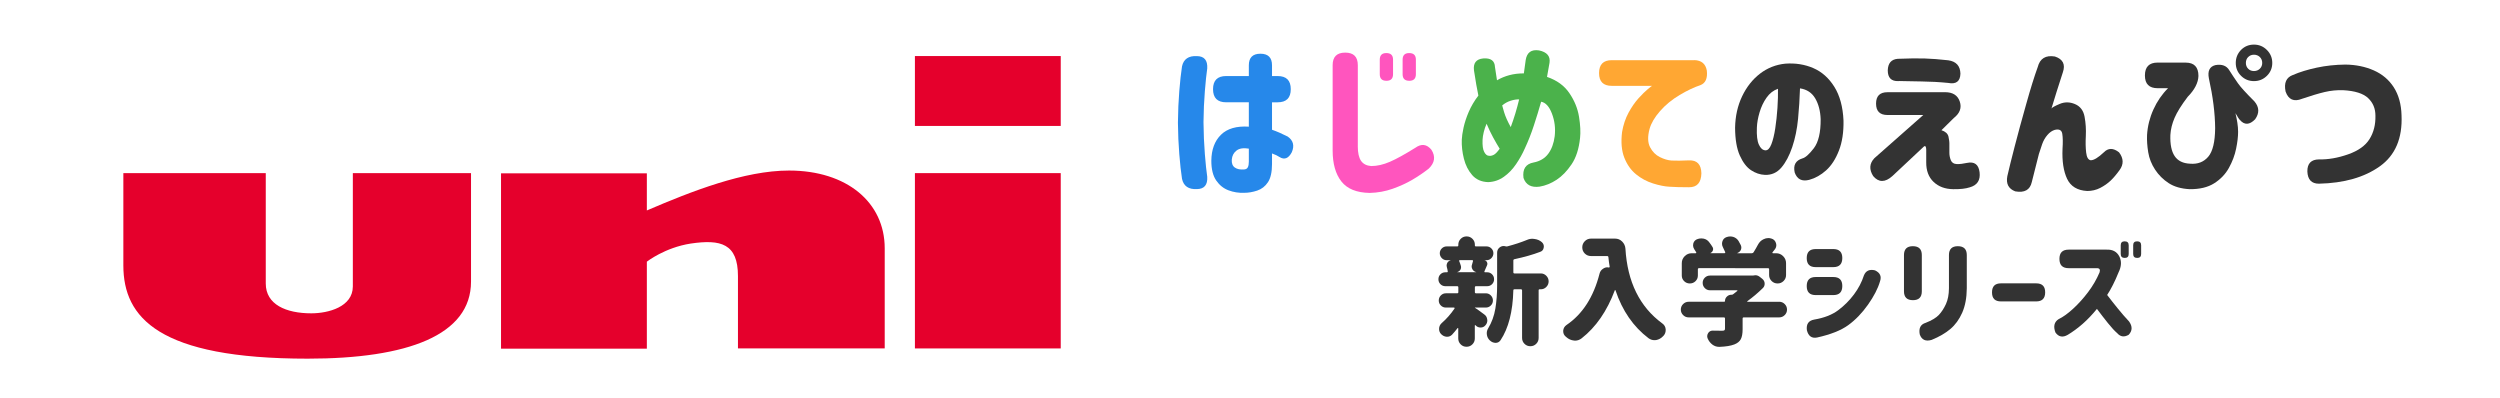 <?xml version="1.0" encoding="utf-8"?>
<!-- Generator: Adobe Illustrator 23.1.1, SVG Export Plug-In . SVG Version: 6.00 Build 0)  -->
<svg version="1.1" id="レイヤー_1" xmlns="http://www.w3.org/2000/svg" xmlns:xlink="http://www.w3.org/1999/xlink" x="0px"
	 y="0px" viewBox="0 0 880 140" style="enable-background:new 0 0 880 140;" xml:space="preserve">
<style type="text/css">
	.st0{fill:#FFFFFF;}
	.st1{fill:#2688EA;}
	.st2{fill:#FF55BE;}
	.st3{fill:#4BB24B;}
	.st4{fill:#FFA733;}
	.st5{fill:#333333;}
	.st6{fill:#E5002C;}
</style>
<g>
	<rect y="-0.01" class="st0" width="880" height="140.02"/>
	<g>
		<g>
			<path class="st1" d="M416.07,23.35c0.56-2.56,2.32-3.76,5.28-3.6c2.56,0.04,3.76,1.48,3.6,4.32c-0.28,1.88-0.56,4.55-0.84,8.02
				c-0.28,3.46-0.44,7.09-0.48,10.89c0.04,4.04,0.2,7.79,0.48,11.25c0.27,3.46,0.56,6.13,0.84,8.01c0.16,2.84-1.04,4.28-3.6,4.32
				c-2.96,0.16-4.72-1.04-5.28-3.6c-0.36-2.32-0.68-5.22-0.96-8.7c-0.28-3.44-0.44-7.12-0.48-11.04v-0.06
				c0.04-3.96,0.2-7.66,0.48-11.1C415.39,28.56,415.71,25.66,416.07,23.35z M439.59,26.77v-3.78c0-2.72,1.36-4.08,4.08-4.08
				s4.08,1.36,4.08,4.08v3.78h1.98c3.08,0,4.62,1.54,4.62,4.62s-1.54,4.62-4.62,4.62h-1.98v9.66c1.72,0.6,3.56,1.4,5.52,2.4
				c1.96,1.36,2.44,3.2,1.44,5.52c-1.16,2.2-2.6,2.76-4.32,1.68c-0.64-0.43-1.52-0.86-2.64-1.26v3.72c0,2.84-0.48,4.98-1.44,6.42
				c-0.95,1.44-2.22,2.42-3.78,2.94s-3.08,0.78-4.56,0.78c-1.92,0.08-3.76-0.21-5.52-0.87c-1.76-0.66-3.21-1.82-4.35-3.48
				c-1.14-1.66-1.71-3.97-1.71-6.93c0.04-3.92,1.17-6.97,3.39-9.15c2.22-2.18,5.49-3.13,9.81-2.85v-8.58h-7.98
				c-3.08,0-4.62-1.54-4.62-4.62s1.54-4.62,4.62-4.62L439.59,26.77L439.59,26.77z M437.97,59.64c0.6-0.04,1.02-0.29,1.26-0.75
				c0.24-0.46,0.36-1.11,0.36-1.95v-4.62c-1.88-0.32-3.32-0.1-4.32,0.66c-1,0.76-1.56,1.82-1.68,3.18
				c-0.09,1.32,0.27,2.26,1.08,2.82C435.47,59.55,436.57,59.76,437.97,59.64z"/>
			<path class="st2" d="M477.94,51.48c0,2.33,0.39,4.04,1.15,5.14c0.77,1.11,1.96,1.71,3.57,1.83c2.09,0,4.28-0.5,6.59-1.5
				s5.28-2.65,8.95-4.93c2.13-1.53,4.02-1.3,5.67,0.71c1.49,2.36,1.18,4.57-0.95,6.62c-1.81,1.42-3.74,2.73-5.78,3.93
				c-2.05,1.2-4.35,2.25-6.91,3.16c-2.56,0.91-5.26,1.4-8.09,1.47c-4.61-0.08-7.94-1.43-9.98-4.05c-2.05-2.62-3.07-6.25-3.07-10.9
				V22.95c0-2.95,1.47-4.43,4.43-4.43s4.43,1.47,4.43,4.43v28.53H477.94z M485.68,20.99c0-1.53,0.77-2.31,2.31-2.31
				c1.58,0,2.36,0.77,2.36,2.31v5.14c0,1.53-0.77,2.31-2.31,2.31c-1.58,0-2.36-0.77-2.36-2.31V20.99z M493.72,20.99
				c0-1.53,0.77-2.31,2.31-2.31c1.58,0,2.36,0.77,2.36,2.31v5.14c0,1.53-0.77,2.31-2.31,2.31c-1.58,0-2.36-0.77-2.36-2.31V20.99z"/>
			<path class="st3" d="M518.84,24.77c-0.31-2.56,0.77-3.96,3.25-4.2c2.67-0.2,4.05,0.8,4.14,3.02c0.2,1.26,0.43,2.82,0.71,4.67
				c1.34-0.78,2.8-1.39,4.37-1.81c1.58-0.42,3.27-0.62,5.09-0.62c0.2-1.42,0.42-3,0.65-4.73c0.43-2.64,1.98-3.76,4.67-3.36
				c2.8,0.59,4.04,2.03,3.72,4.31c-0.27,1.53-0.57,3.21-0.89,5.02c3.47,1.18,6.1,3.09,7.88,5.73c1.8,2.64,2.92,5.42,3.39,8.33
				c0.47,2.91,0.59,5.4,0.36,7.45c-0.4,3.82-1.39,6.91-2.99,9.27s-3.35,4.18-5.26,5.43c-1.91,1.26-3.91,2.07-5.99,2.42
				c-2.95,0.4-4.84-0.63-5.67-3.07c-0.4-3.11,0.78-4.92,3.54-5.43c2.25-0.43,3.97-1.46,5.17-3.07c1.2-1.62,1.96-3.69,2.28-6.2
				c0.31-2.76-0.01-5.4-0.97-7.92c-0.96-2.52-2.24-3.92-3.81-4.2c-0.78,2.76-1.64,5.56-2.57,8.39c-0.93,2.84-1.98,5.51-3.16,8.03
				c-0.83,1.89-1.86,3.74-3.1,5.56s-2.67,3.3-4.31,4.46c-1.64,1.16-3.48,1.79-5.52,1.86c-2.36-0.08-4.23-0.91-5.61-2.48
				c-1.38-1.58-2.35-3.51-2.92-5.78c-0.57-2.29-0.82-4.51-0.74-6.67c0.04-1.11,0.25-2.52,0.62-4.25c0.38-1.73,0.98-3.58,1.83-5.56
				c0.85-1.97,1.98-3.88,3.39-5.73C519.91,31.39,519.39,28.43,518.84,24.77z M524.16,54.84c0.47,0.08,1-0.03,1.6-0.32
				c0.6-0.29,1.3-1.01,2.13-2.16c-0.71-1.14-1.47-2.45-2.28-3.93c-0.8-1.47-1.59-3.1-2.33-4.88c-0.43,0.98-0.77,1.97-1,2.95
				c-0.24,0.98-0.38,1.89-0.42,2.72c-0.08,1.97,0.11,3.39,0.59,4.28C522.92,54.4,523.49,54.84,524.16,54.84z M528.77,37.12
				c0,0.08,0.23,0.88,0.68,2.39c0.45,1.51,1.23,3.26,2.33,5.23c0.59-1.58,1.13-3.19,1.63-4.84c0.49-1.65,0.94-3.29,1.33-4.91
				c-0.87-0.04-1.86,0.11-2.99,0.47S529.64,36.37,528.77,37.12z"/>
			<path class="st4" d="M596.43,21.16c2.48,0.08,3.94,1.3,4.37,3.67c0.31,2.72-0.43,4.43-2.25,5.14c-2.16,0.71-4.6,1.86-7.3,3.46
				c-2.69,1.6-5,3.49-6.91,5.67c-1.91,2.18-3.14,4.28-3.7,6.3c-0.71,2.67-0.65,4.81,0.18,6.41s1.98,2.76,3.46,3.49
				c1.47,0.73,2.85,1.13,4.1,1.21c1.58,0.08,3.62,0.06,6.14-0.06c2.84-0.11,4.29,1.4,4.37,4.55c-0.08,3.31-1.53,4.94-4.37,4.91
				c-2.8,0-5.09-0.06-6.85-0.18c-1.65-0.08-3.58-0.46-5.78-1.15c-2.2-0.69-4.21-1.76-5.99-3.22c-1.8-1.46-3.17-3.4-4.14-5.85
				c-0.96-2.44-1.23-5.45-0.79-9.04c0.43-2.52,1.19-4.78,2.28-6.8c1.09-2,2.27-3.71,3.54-5.11c1.28-1.4,2.37-2.47,3.28-3.22
				c0.91-0.75,1.4-1.12,1.47-1.12h-14.18c-3,0-4.49-1.49-4.49-4.49c0-3.03,1.49-4.55,4.49-4.55H596.43z"/>
			<path class="st5" d="M640.87,41.93c-0.11-2.88-0.75-5.31-1.91-7.3c-1.17-1.98-2.95-3.17-5.36-3.53
				c-0.11,3.54-0.34,7.11-0.68,10.72c-0.35,3.61-1.03,6.93-2.05,9.95s-2.3,5.43-3.83,7.22c-1.53,1.79-3.46,2.65-5.79,2.57
				c-1.71-0.08-3.35-0.63-4.9-1.66c-1.55-1.04-2.86-2.76-3.94-5.17c-1.08-2.41-1.64-5.67-1.66-9.78c0.08-4.05,0.89-7.72,2.46-11.02
				s3.67-5.96,6.29-7.99c2.63-2.02,5.6-3.19,8.91-3.53c3.57-0.26,6.86,0.26,9.87,1.56s5.47,3.49,7.41,6.59
				c1.93,3.1,3.01,7.05,3.22,11.86c0.08,4.12-0.46,7.66-1.62,10.61c-1.14,2.95-2.65,5.26-4.48,6.92c-1.84,1.65-3.84,2.78-5.98,3.36
				c-2.55,0.65-4.24-0.2-5.09-2.57c-0.59-2.59,0.31-4.24,2.67-4.97c1.06-0.26,2.41-1.45,4.05-3.58
				C640.09,50.06,640.91,46.64,640.87,41.93z M621.41,52.92c0.84,0.04,1.54-0.67,2.11-2.14c0.57-1.46,1.02-3.33,1.37-5.61
				c0.35-2.28,0.6-4.66,0.77-7.14c0.16-2.48,0.23-4.74,0.19-6.78c-1.61,0.55-2.94,1.59-4.02,3.12c-1.08,1.53-1.89,3.25-2.46,5.17
				c-0.57,1.91-0.89,3.71-0.95,5.39c-0.11,2.73,0.12,4.73,0.71,5.98C619.69,52.18,620.45,52.85,621.41,52.92z"/>
			<g>
				<path class="st5" d="M684.67,32.45c2.71,0,4.44,1.1,5.17,3.29c0.74,2.19,0.04,4.12-2.09,5.79l-4.36,4.3
					c1.4,0.46,2.22,1.21,2.47,2.24c0.25,1.03,0.36,2.05,0.32,3.05c0,0.81,0,1.69,0,2.62s0.17,1.82,0.52,2.67
					c0.35,0.85,1.04,1.3,2.06,1.34c1.03,0.04,2.24-0.1,3.63-0.41c2.6-0.54,4.07,0.54,4.42,3.26c0.35,2.83-0.81,4.61-3.49,5.35
					c-1.43,0.47-3.37,0.68-5.81,0.64c-2.83-0.04-5.13-0.89-6.89-2.56c-1.76-1.67-2.63-3.99-2.59-6.98c0-1.55,0-2.65,0-3.29
					s0-0.98,0-1.02c0-0.04-0.01-0.19-0.03-0.47c-0.02-0.27-0.09-0.5-0.2-0.7c-0.12-0.19-0.31-0.19-0.58,0l-11.11,10.41
					c-2.56,2.29-4.81,2.29-6.75,0c-1.47-2.33-1.34-4.42,0.41-6.28L677,40.48h-12.62c-2.67,0-4.01-1.34-4.01-4.01
					s1.34-4.01,4.01-4.01H684.67z M667.98,20.7c3.84-0.15,6.99-0.19,9.45-0.12c2.46,0.08,5.24,0.29,8.34,0.64
					c2.79,0.39,4.23,1.96,4.3,4.71c-0.08,2.71-1.51,3.8-4.3,3.26c-3.1-0.31-6.23-0.48-9.39-0.52c-3.16-0.04-5.3-0.08-6.43-0.12
					c-1.12-0.04-1.71-0.04-1.74,0c-2.48,0.08-3.72-1.18-3.72-3.78C664.57,22.25,665.73,20.9,667.98,20.7z"/>
				<path class="st5" d="M717.28,23.61c0.77-3.02,2.79-4.26,6.05-3.72c2.83,0.93,3.76,2.79,2.79,5.58
					c-1.59,4.88-2.93,9.13-4.01,12.74c0.19-0.35,1.16-0.89,2.91-1.63c1.74-0.74,3.54-0.72,5.38,0.06c1.84,0.78,2.97,2.26,3.37,4.45
					c0.41,2.19,0.55,4.45,0.44,6.78c-0.12,2.21-0.08,4.16,0.12,5.84s0.74,2.59,1.63,2.7c1.08,0,2.62-0.93,4.59-2.79
					c1.55-1.59,3.33-1.59,5.35,0c1.63,2.13,1.69,4.23,0.17,6.28c-1.09,1.51-2.14,2.75-3.17,3.72c-1.03,0.97-2.24,1.81-3.63,2.53
					c-1.4,0.72-2.93,1.08-4.59,1.08c-3.45-0.19-5.81-1.63-7.07-4.3c-1.26-2.68-1.79-6.2-1.6-10.58c0.15-2.21,0.12-3.96-0.09-5.26
					c-0.21-1.3-1.1-1.75-2.65-1.37c-0.93,0.27-1.79,0.87-2.59,1.8c-0.79,0.93-1.41,2-1.83,3.2c-0.43,1.2-0.81,2.36-1.16,3.49
					c-0.5,2.02-1.34,5.31-2.5,9.89c-0.62,2.75-2.56,3.84-5.82,3.26c-2.37-0.89-3.3-2.67-2.79-5.35c0.54-2.4,1.4-5.85,2.56-10.35
					c1.16-4.5,2.52-9.49,4.07-14.97C714.75,31.18,716.11,26.83,717.28,23.61z"/>
				<path class="st5" d="M769.37,22.04c2.99,0,4.48,1.57,4.48,4.71c-0.08,2.4-1.34,4.85-3.78,7.33c-2.21,2.91-3.75,5.38-4.62,7.41
					s-1.37,4.04-1.48,6.02c-0.12,3.3,0.39,5.78,1.51,7.44c1.12,1.67,2.93,2.56,5.41,2.67c2.68,0.23,4.81-0.58,6.4-2.44
					c1.59-1.86,2.4-5.21,2.44-10.06c-0.04-5.23-0.78-11.09-2.21-17.56c-0.5-2.6,0.27-4.15,2.33-4.65c2.29-0.39,3.92,0.23,4.88,1.86
					c0.78,1.24,1.78,2.75,3.02,4.54c0.85,1.24,2.79,3.37,5.82,6.4c1.71,2.02,1.78,4.11,0.23,6.28c-1.98,2.02-3.76,2.09-5.35,0.23
					c-0.19-0.12-0.72-0.91-1.57-2.38c0.27,1.12,0.49,2.25,0.67,3.37c0.17,1.12,0.26,2.19,0.26,3.2c0,1.67-0.23,3.64-0.7,5.93
					c-0.46,2.29-1.31,4.54-2.53,6.75c-1.22,2.21-2.96,4.02-5.2,5.44c-2.25,1.42-5.14,2.1-8.67,2.06c-2.95-0.16-5.39-0.86-7.33-2.12
					c-1.94-1.26-3.54-2.85-4.8-4.77s-2.06-3.96-2.41-6.11s-0.49-4.18-0.41-6.08c0.19-3.1,0.94-6.09,2.24-8.96
					c1.3-2.87,3.01-5.37,5.15-7.5h-3.66c-2.99,0-4.48-1.49-4.48-4.48c0-3.02,1.49-4.54,4.48-4.54H769.37z M788.85,17.56
					c1.24-1.24,2.75-1.86,4.54-1.86c1.78,0,3.3,0.63,4.56,1.89c1.26,1.26,1.89,2.78,1.89,4.56c0,1.78-0.63,3.3-1.89,4.54
					c-1.26,1.24-2.78,1.86-4.56,1.86c-1.78,0-3.3-0.62-4.54-1.86c-1.24-1.24-1.86-2.75-1.86-4.54
					C786.99,20.38,787.61,18.84,788.85,17.56z M796.3,22.16c0-0.85-0.28-1.55-0.84-2.09c-0.56-0.54-1.25-0.81-2.06-0.81
					c-0.81,0-1.49,0.27-2.04,0.81c-0.54,0.54-0.81,1.24-0.81,2.09c0,0.81,0.27,1.49,0.81,2.04s1.22,0.81,2.04,0.81
					c0.81,0,1.5-0.27,2.06-0.81C796.02,23.65,796.3,22.97,796.3,22.16z"/>
				<path class="st5" d="M807.08,26.4c2.44-1.05,5.25-1.91,8.43-2.59c3.18-0.68,6.53-1.04,10.06-1.08
					c3.68,0.04,7.03,0.73,10.03,2.06c3,1.34,5.35,3.33,7.04,5.99c1.69,2.66,2.59,5.92,2.7,9.8c0.35,8.1-2.2,14.09-7.65,17.97
					c-5.45,3.88-12.59,5.91-21.43,6.11c-2.6,0-3.95-1.43-4.07-4.3c-0.04-2.79,1.32-4.21,4.07-4.25c3.22,0.08,6.63-0.51,10.24-1.77
					c3.61-1.26,6.13-3.06,7.59-5.41c1.45-2.34,2.14-5.09,2.06-8.23c0-2.48-0.85-4.54-2.56-6.16c-1.71-1.63-4.63-2.56-8.78-2.79
					c-2.21-0.08-4.38,0.14-6.51,0.64s-4.79,1.3-7.97,2.38c-2.87,1.16-4.81,0.31-5.81-2.56C803.9,29.19,804.75,27.26,807.08,26.4z"/>
			</g>
		</g>
		<g>
			<path class="st5" d="M522.45,110.67c0.62,0.43,0.97,1.03,1.05,1.78c0.03,0.14,0.04,0.26,0.04,0.37c0,0.59-0.2,1.13-0.61,1.62
				c-0.46,0.57-1.04,0.85-1.74,0.85h-0.04c-0.7,0-1.28-0.26-1.74-0.77l-0.04-0.04c-0.05-0.05-0.11-0.07-0.16-0.04
				c-0.05,0.03-0.08,0.07-0.08,0.12v4.58c0,0.81-0.28,1.5-0.85,2.07s-1.25,0.85-2.07,0.85c-0.81,0-1.5-0.28-2.06-0.85
				c-0.57-0.57-0.85-1.26-0.85-2.07v-3.56c0-0.05-0.03-0.09-0.1-0.12s-0.12-0.01-0.14,0.04c-0.62,0.81-1.27,1.58-1.94,2.31
				c-0.49,0.49-1.07,0.73-1.74,0.73c-0.05,0-0.12,0-0.2,0c-0.78-0.08-1.44-0.42-1.98-1.01c-0.43-0.49-0.65-1.07-0.65-1.74
				c0-0.81,0.3-1.48,0.89-2.03c1.73-1.51,3.24-3.23,4.54-5.14c0.05-0.08,0.06-0.16,0.02-0.24s-0.12-0.12-0.22-0.12h-2.83
				c-0.7,0-1.3-0.24-1.78-0.73c-0.49-0.49-0.73-1.07-0.73-1.76s0.24-1.28,0.73-1.78c0.49-0.5,1.08-0.75,1.78-0.75h3.97
				c0.27,0,0.41-0.13,0.41-0.4v-1.7c0-0.27-0.14-0.4-0.41-0.4h-4.17c-0.67,0-1.25-0.24-1.72-0.71s-0.71-1.05-0.71-1.74
				s0.24-1.27,0.71-1.74s1.05-0.71,1.72-0.71h0.57c0.11,0,0.19-0.03,0.24-0.1c0.05-0.07,0.07-0.14,0.04-0.22
				c-0.05-0.46-0.16-0.96-0.32-1.5c-0.05-0.19-0.08-0.36-0.08-0.53c0-0.32,0.08-0.65,0.24-0.97c0.27-0.46,0.66-0.75,1.17-0.89v-0.04
				h-1.38c-0.67,0-1.25-0.24-1.72-0.73c-0.47-0.49-0.71-1.06-0.71-1.72s0.24-1.23,0.71-1.7s1.05-0.71,1.72-0.71h3.73
				c0.24,0,0.36-0.12,0.36-0.36v-0.24c0-0.81,0.28-1.5,0.85-2.07s1.25-0.85,2.06-0.85s1.5,0.28,2.07,0.85s0.85,1.25,0.85,2.07v0.24
				c0,0.24,0.12,0.36,0.36,0.36h3.73c0.67,0,1.25,0.24,1.72,0.71c0.47,0.47,0.71,1.04,0.71,1.7s-0.24,1.24-0.71,1.72
				c-0.47,0.49-1.05,0.73-1.72,0.73h-0.73h-0.04h0.04c0.41,0.08,0.7,0.3,0.89,0.67c0.19,0.36,0.2,0.74,0.04,1.11
				c-0.54,1.24-0.85,1.96-0.93,2.15c-0.03,0.08-0.02,0.16,0.02,0.22c0.04,0.07,0.1,0.1,0.18,0.1h0.77c0.67,0,1.25,0.24,1.72,0.71
				c0.47,0.47,0.71,1.05,0.71,1.74s-0.24,1.27-0.71,1.74c-0.47,0.47-1.05,0.71-1.72,0.71h-3.93c-0.27,0-0.4,0.13-0.4,0.4v1.7
				c0,0.27,0.13,0.4,0.4,0.4h3.44c0.7,0,1.3,0.25,1.78,0.75c0.49,0.5,0.73,1.09,0.73,1.78s-0.24,1.28-0.73,1.76
				c-0.49,0.49-1.08,0.73-1.78,0.73h-3.81c-0.03,0-0.04,0.01-0.04,0.02s0.01,0.03,0.04,0.06
				C519.85,108.75,520.94,109.54,522.45,110.67z M518.49,91.92c0.03-0.08,0.01-0.16-0.04-0.24s-0.14-0.12-0.24-0.12h-4.33
				c-0.11,0-0.18,0.03-0.22,0.1c-0.04,0.07-0.05,0.16-0.02,0.26c0.24,0.57,0.45,1.15,0.61,1.74c0.03,0.16,0.04,0.31,0.04,0.45
				c0,0.3-0.08,0.58-0.24,0.85c-0.24,0.4-0.61,0.67-1.09,0.81v0.04h6.64c0.03,0,0.04-0.01,0.04-0.02s-0.01-0.02-0.04-0.02
				c-0.57-0.13-1-0.46-1.3-0.97c-0.19-0.32-0.28-0.65-0.28-0.97c0-0.22,0.04-0.43,0.12-0.65C518.26,92.75,518.38,92.33,518.49,91.92
				z M533.1,91.23c-0.27,0.05-0.4,0.22-0.4,0.49v4.13c0,0.27,0.13,0.4,0.4,0.4h9.27c0.75,0,1.4,0.28,1.94,0.83s0.81,1.21,0.81,1.96
				s-0.27,1.41-0.81,1.96s-1.19,0.83-1.94,0.83h-0.41c-0.24,0-0.36,0.12-0.36,0.36v16.76c0,0.81-0.28,1.5-0.85,2.07
				s-1.25,0.85-2.07,0.85c-0.81,0-1.5-0.28-2.06-0.85c-0.57-0.57-0.85-1.25-0.85-2.07v-16.72c0-0.27-0.14-0.4-0.41-0.4h-2.27
				c-0.27,0-0.4,0.13-0.4,0.4c-0.19,7.45-1.69,13.3-4.5,17.53c-0.43,0.62-1.01,0.93-1.74,0.93h-0.04c-0.76-0.03-1.42-0.32-2-0.87
				c-0.58-0.55-0.92-1.22-1.03-2c-0.03-0.16-0.04-0.34-0.04-0.53c0-0.59,0.16-1.16,0.49-1.7c1.27-2.11,2.11-4.41,2.53-6.92
				s0.63-5.28,0.63-8.3V88.95c0-0.78,0.3-1.4,0.89-1.86c0.43-0.32,0.89-0.49,1.38-0.49c0.22,0,0.44,0.03,0.67,0.1
				s0.45,0.08,0.67,0.02c2.54-0.67,4.81-1.42,6.8-2.23c0.65-0.3,1.32-0.45,2.02-0.45c0.27,0,0.53,0.03,0.77,0.08
				c1,0.14,1.85,0.51,2.55,1.13c0.46,0.43,0.69,0.93,0.69,1.5c0,0.13-0.01,0.27-0.04,0.4c-0.11,0.76-0.53,1.26-1.25,1.5
				C539.6,89.63,536.59,90.48,533.1,91.23z"/>
			<path class="st5" d="M560.05,83.99h8.46c0.97,0,1.8,0.34,2.49,1.03s1.07,1.52,1.15,2.49c0.7,11.72,5.02,20.49,12.96,26.32
				c0.73,0.51,1.13,1.2,1.21,2.07c0,0.11,0,0.22,0,0.32c0,0.76-0.26,1.42-0.77,1.98c-0.05,0.03-0.09,0.07-0.12,0.12
				c-0.7,0.75-1.53,1.21-2.47,1.38c-0.22,0.03-0.42,0.04-0.61,0.04c-0.73,0-1.42-0.23-2.07-0.69c-5.34-4.05-9.22-9.66-11.62-16.84
				c-0.03-0.08-0.08-0.12-0.14-0.12c-0.07,0-0.1,0.03-0.1,0.08c-2.75,7.34-6.65,12.99-11.7,16.93c-0.7,0.54-1.47,0.81-2.31,0.81
				c-0.13,0-0.27-0.01-0.4-0.04c-1-0.11-1.89-0.51-2.67-1.21c-0.03-0.03-0.05-0.05-0.08-0.08c-0.05-0.05-0.12-0.11-0.2-0.16
				c-0.54-0.49-0.81-1.09-0.81-1.82c0-0.08,0-0.16,0-0.24c0.08-0.81,0.46-1.46,1.13-1.94c5.67-3.83,9.56-9.87,11.66-18.1
				c0.19-0.76,0.61-1.34,1.26-1.74c0.46-0.32,0.96-0.49,1.5-0.49c0.19,0,0.36,0.03,0.53,0.08c0.08,0,0.15-0.03,0.2-0.08
				s0.08-0.12,0.08-0.2c-0.19-1.03-0.34-2.15-0.45-3.36c-0.03-0.27-0.18-0.4-0.45-0.4h-5.67c-0.86,0-1.59-0.3-2.19-0.89
				c-0.59-0.59-0.89-1.32-0.89-2.17s0.3-1.57,0.89-2.17C558.46,84.28,559.19,83.99,560.05,83.99z"/>
			<path class="st5" d="M626.28,106.22c0.76,0,1.4,0.27,1.94,0.81c0.54,0.54,0.81,1.19,0.81,1.94c0,0.76-0.27,1.4-0.81,1.94
				c-0.54,0.54-1.19,0.81-1.94,0.81h-12.47c-0.27,0-0.41,0.14-0.41,0.41v3.77c0,1.51-0.21,2.67-0.63,3.48
				c-0.42,0.81-1.18,1.43-2.29,1.86c-1.27,0.49-3,0.77-5.18,0.85c-0.08,0-0.15,0-0.2,0c-0.84,0-1.61-0.26-2.31-0.77
				c-0.76-0.57-1.32-1.3-1.7-2.19c-0.11-0.27-0.16-0.54-0.16-0.81c0-0.35,0.11-0.7,0.32-1.05c0.38-0.59,0.9-0.89,1.58-0.89h0.04
				c0.97,0.03,2.07,0.04,3.28,0.04c0.41,0,0.68-0.05,0.83-0.16c0.15-0.11,0.22-0.3,0.22-0.57v-3.56c0-0.27-0.14-0.41-0.41-0.41
				H594.4c-0.76,0-1.4-0.27-1.94-0.81s-0.81-1.19-0.81-1.94s0.27-1.4,0.81-1.94c0.54-0.54,1.19-0.81,1.94-0.81h12.55
				c0.16,0,0.24-0.08,0.24-0.24c0-0.62,0.22-1.15,0.67-1.58c0.45-0.43,0.96-0.65,1.56-0.65h0.12c0.19,0,0.35-0.05,0.49-0.16
				c0.54-0.41,1.04-0.8,1.5-1.17c0.05-0.03,0.07-0.07,0.04-0.14c-0.03-0.07-0.07-0.1-0.12-0.1h-9.52c-0.73,0-1.34-0.26-1.84-0.77
				c-0.5-0.51-0.75-1.13-0.75-1.84c0-0.71,0.25-1.32,0.75-1.82S601.2,97,601.93,97h15.1c0.08,0,0.16-0.01,0.24-0.04
				c0.22-0.05,0.42-0.08,0.61-0.08c0.54,0,1.04,0.18,1.5,0.53l0.93,0.73c0.57,0.46,0.85,1.04,0.85,1.74c0,0.57-0.19,1.05-0.57,1.46
				c-1.78,1.75-3.62,3.31-5.51,4.66c-0.05,0.05-0.08,0.11-0.06,0.16c0.01,0.05,0.06,0.08,0.14,0.08h11.12V106.22z M598.06,94.39
				c-0.27,0-0.41,0.14-0.41,0.41v2.19c0,0.78-0.28,1.44-0.83,1.98s-1.22,0.81-2,0.81c-0.78,0-1.45-0.27-2-0.81s-0.83-1.2-0.83-1.98
				v-4.33c0-0.97,0.34-1.8,1.03-2.49s1.52-1.03,2.49-1.03h1.34c0.11,0,0.18-0.04,0.22-0.12c0.04-0.08,0.03-0.16-0.02-0.24
				c-0.22-0.35-0.45-0.71-0.69-1.09c-0.27-0.43-0.4-0.86-0.4-1.3c0-0.22,0.03-0.45,0.08-0.69c0.19-0.67,0.61-1.16,1.25-1.46
				c0.51-0.22,1.03-0.32,1.54-0.32c0.27,0,0.55,0.03,0.85,0.08c0.84,0.19,1.5,0.62,1.98,1.29c0.46,0.59,0.85,1.16,1.17,1.7
				c0.22,0.38,0.25,0.77,0.1,1.17c-0.15,0.41-0.42,0.7-0.83,0.89c0,0.03,0,0.05,0,0.06s0.01,0.02,0.04,0.02H607
				c0.11,0,0.19-0.04,0.24-0.12s0.07-0.16,0.04-0.24c-0.24-0.57-0.53-1.17-0.85-1.82c-0.19-0.38-0.28-0.75-0.28-1.13
				c0-0.3,0.05-0.61,0.16-0.93c0.24-0.7,0.71-1.17,1.42-1.42c0.43-0.16,0.86-0.24,1.3-0.24c0.35,0,0.71,0.05,1.09,0.16
				c0.81,0.27,1.43,0.76,1.86,1.46c0.27,0.49,0.53,0.96,0.77,1.42c0.13,0.3,0.2,0.58,0.2,0.85s-0.05,0.54-0.16,0.81
				c-0.24,0.54-0.66,0.92-1.25,1.13c0,0.05,0.01,0.08,0.04,0.08h5.06c0.27,0,0.47-0.11,0.61-0.32c0.54-0.86,1.05-1.75,1.54-2.67
				c0.46-0.89,1.12-1.54,1.98-1.94c0.54-0.27,1.09-0.41,1.66-0.41c0.35,0,0.7,0.05,1.05,0.16c0.81,0.22,1.35,0.72,1.62,1.5
				c0.11,0.3,0.16,0.58,0.16,0.85c0,0.49-0.15,0.95-0.45,1.38c-0.32,0.41-0.62,0.78-0.89,1.13c-0.05,0.08-0.06,0.16-0.02,0.22
				c0.04,0.07,0.1,0.1,0.18,0.1h1.09c0.97,0,1.8,0.34,2.49,1.03s1.03,1.52,1.03,2.49v4.17c0,0.81-0.29,1.5-0.87,2.08
				c-0.58,0.58-1.28,0.87-2.11,0.87s-1.53-0.29-2.11-0.87s-0.87-1.28-0.87-2.08v-2.02c0-0.27-0.14-0.41-0.41-0.41L598.06,94.39
				L598.06,94.39z"/>
			<path class="st5" d="M661.76,99.05c-0.73,2.51-2.14,5.24-4.23,8.2c-2.09,2.96-4.41,5.36-6.96,7.21s-6.22,3.3-10.99,4.35
				c-1.86,0.35-3.05-0.51-3.56-2.59c-0.27-2.13,0.59-3.38,2.59-3.73c3.48-0.59,6.29-1.69,8.42-3.28s3.99-3.45,5.57-5.57
				s2.75-4.35,3.5-6.7c0.67-1.65,1.97-2.24,3.89-1.78C661.79,96,662.38,97.29,661.76,99.05z M635.97,90.83
				c0-2.11,1.05-3.16,3.16-3.16h6.2c2.11,0,3.16,1.05,3.16,3.16c0,2.13-1.05,3.2-3.16,3.2h-6.2c-2.11,0-3.16-1.05-3.16-3.16V90.83z
				 M635.97,100.67c0-2.11,1.05-3.16,3.16-3.16h6.2c2.11,0,3.16,1.05,3.16,3.16c0,2.13-1.05,3.2-3.16,3.2h-6.2
				c-2.11,0-3.16-1.05-3.16-3.16V100.67z"/>
			<path class="st5" d="M670.2,89.78c0-2.08,1.04-3.12,3.12-3.12c2.11,0,3.16,1.04,3.16,3.12v12.76c0,2.08-1.04,3.12-3.12,3.12
				c-2.11,0-3.16-1.04-3.16-3.12V89.78z M677.85,113.63c2.13-0.84,3.68-1.77,4.64-2.79c0.96-1.03,1.78-2.29,2.47-3.79
				s1.05-3.35,1.07-5.57v-11.7c0-2.08,1.04-3.12,3.12-3.12c2.11,0,3.16,1.04,3.16,3.12v11.7c-0.03,3.38-0.57,6.24-1.62,8.61
				c-1.05,2.36-2.44,4.27-4.17,5.73c-1.73,1.46-3.92,2.73-6.56,3.81c-2.13,0.65-3.54,0-4.21-1.94
				C675.34,115.52,676.04,114.17,677.85,113.63z"/>
			<path class="st5" d="M701.19,102.9c0-2.11,1.05-3.16,3.16-3.16h12.39c2.11,0,3.16,1.05,3.16,3.16c0,2.13-1.05,3.2-3.16,3.2
				h-12.39c-2.11,0-3.16-1.05-3.16-3.16V102.9z"/>
			<path class="st5" d="M724.92,91.11c0-2.16,1.08-3.24,3.24-3.24h13.4c2.08-0.08,3.56,0.71,4.43,2.37s0.78,3.57-0.3,5.73
				c-1.24,3.08-2.56,5.7-3.97,7.86c1.21,1.59,2.48,3.21,3.81,4.84c1.32,1.63,2.62,3.12,3.89,4.47c1.24,1.73,1.2,3.29-0.12,4.7
				c-1.57,0.92-2.92,0.73-4.05-0.57c-0.89-0.76-1.98-1.94-3.28-3.56s-2.58-3.28-3.85-4.98c-1.65,2.02-3.33,3.79-5.04,5.28
				c-1.71,1.5-3.45,2.77-5.2,3.83c-1.78,1.05-3.24,0.78-4.37-0.81c-0.81-2.13-0.43-3.7,1.13-4.7c1.54-0.73,3.25-1.96,5.12-3.68
				c1.88-1.73,3.64-3.69,5.28-5.87c1.65-2.19,2.98-4.49,4.01-6.92c0.3-0.97-0.01-1.46-0.93-1.46h-9.96c-2.16,0-3.24-1.08-3.24-3.24
				L724.92,91.11L724.92,91.11z M746.5,86.33c0-0.92,0.46-1.38,1.38-1.38c0.95,0,1.42,0.46,1.42,1.38v3.08
				c0,0.92-0.46,1.38-1.38,1.38c-0.95,0-1.42-0.46-1.42-1.38V86.33z M750.88,86.33c0-0.92,0.46-1.38,1.38-1.38
				c0.95,0,1.42,0.46,1.42,1.38v3.08c0,0.92-0.46,1.38-1.38,1.38c-0.95,0-1.42-0.46-1.42-1.38V86.33z"/>
		</g>
	</g>
	<g>
		<g>
			<path class="st0" d="M491.38,51.99C491.38,51.98,491.38,51.98,491.38,51.99C491.37,51.9,491.37,51.95,491.38,51.99z"/>
		</g>
	</g>
	<g>
		<g>
			<path class="st0" d="M580.09,122.47c0.01-0.06,0.02-0.1,0.04-0.15C580.11,122.37,580.09,122.43,580.09,122.47z"/>
		</g>
	</g>
	<g>
		<g>
			<path class="st0" d="M582.73,126.07c-0.01,0-0.01,0-0.02,0C582.57,126.06,582.65,126.07,582.73,126.07z"/>
		</g>
	</g>
	<g>
		<g>
			<path class="st0" d="M585.25,124.95l0.16-0.1C585.35,124.89,585.3,124.92,585.25,124.95z"/>
		</g>
	</g>
	<g>
		<g>
			<path class="st0" d="M584.88,124.67c0.02-0.02,0.05-0.04,0.07-0.05C585.11,124.5,585,124.58,584.88,124.67z"/>
		</g>
	</g>
	<g>
		<g>
			<path class="st0" d="M633.62,125.89h0.16C633.72,125.89,633.66,125.89,633.62,125.89z"/>
		</g>
	</g>
	<g>
		<g>
			<polygon class="st0" points="635.09,125.88 635.09,125.9 635.2,125.88 			"/>
		</g>
	</g>
	<g>
		<g>
			<path class="st0" d="M631.51,126.25l-0.28-0.02c0.17,0.02,0.34,0.04,0.52,0.06L631.51,126.25z"/>
		</g>
	</g>
	<g>
		<g>
			<path class="st0" d="M671.8,123.08c-0.26,0.01,0.37-0.18-0.01-0.14C671.83,122.95,671.49,123.12,671.8,123.08z"/>
		</g>
	</g>
	<g>
		<g>
			<path class="st0" d="M671.79,122.94L671.79,122.94h-0.04C671.77,122.94,671.78,122.94,671.79,122.94z"/>
		</g>
	</g>
	<g>
		<g>
			<path class="st0" d="M666,124.15c0.04,0.01,0.09,0.01,0.18-0.02l-0.06,0.02c0.08,0,0.18-0.01,0.25-0.05
				c-0.09,0.01-0.18,0.01-0.25,0.02l0.05-0.02C666.08,124.14,666.03,124.14,666,124.15z"/>
		</g>
	</g>
	<g>
		<g>
			<path class="st0" d="M719.17,122.3c-0.24,0.1,0.28-0.3-0.06-0.13C719.16,122.17,718.9,122.45,719.17,122.3z"/>
		</g>
	</g>
	<g>
		<g>
			<path class="st0" d="M719.12,122.17L719.12,122.17l-0.04,0.02C719.09,122.18,719.1,122.17,719.12,122.17z"/>
		</g>
	</g>
	<g>
		<g>
			<path class="st0" d="M710.12,121.58c0.01-0.01,0.02-0.03,0.03-0.04c0.01-0.02,0.01-0.05,0.02-0.07L710.12,121.58z"/>
		</g>
	</g>
	<g>
		<g>
			<path class="st0" d="M710.87,121.16c-0.05,0.03-0.09,0.08-0.13,0.12c0,0.01,0,0.03,0,0.04
				C710.79,121.27,710.83,121.21,710.87,121.16z"/>
		</g>
	</g>
	<g>
		<g>
			<path class="st0" d="M710.22,121.16l0.09-0.02C710.35,121.03,710.29,120.97,710.22,121.16z"/>
		</g>
	</g>
	<g>
		<g>
			<path class="st0" d="M713.99,125c0.08,0.01,0.26-0.04,0.35-0.12C714.2,124.93,714.05,124.96,713.99,125z"/>
		</g>
	</g>
	<g>
		<g>
			<path class="st0" d="M775.27,122.75c-0.44,0.17,0.64-0.42-0.02-0.15C775.33,122.6,774.74,122.99,775.27,122.75z"/>
		</g>
	</g>
	<g>
		<g>
			<path class="st0" d="M775.26,122.6L775.26,122.6l-0.07,0.03C775.22,122.62,775.23,122.61,775.26,122.6z"/>
		</g>
	</g>
	<g>
		<g>
			<path class="st0" d="M796.33,122.14l0.1,0.12C796.4,122.21,796.36,122.17,796.33,122.14z"/>
		</g>
	</g>
	<g>
		<g>
			<polygon class="st0" points="797.19,123.23 797.18,123.24 797.26,123.32 			"/>
		</g>
	</g>
	<g>
		<g>
			<path class="st0" d="M560.18,124.3c-0.27,0.41,0.28-0.74-0.1-0.11C560.13,124.14,559.87,124.83,560.18,124.3z"/>
		</g>
	</g>
	<g>
		<g>
			<path class="st0" d="M560.08,124.19L560.08,124.19l-0.04,0.06C560.05,124.22,560.06,124.21,560.08,124.19z"/>
		</g>
	</g>
	<g>
		<g>
			<path class="st0" d="M572.57,124.22c0-0.03,0-0.05,0-0.08c-0.01,0.04-0.01,0.08-0.01,0.12c0.01,0.02,0.01,0.05,0.02,0.07
				C572.57,124.3,572.57,124.26,572.57,124.22z"/>
		</g>
	</g>
	<g>
		<g>
			<path class="st0" d="M555.7,121.99c-0.1,0.1-0.29,0.4-0.38,0.6C555.47,122.36,555.64,122.12,555.7,121.99z"/>
		</g>
	</g>
	<g>
		<g>
			<path class="st0" d="M537.3,122.87c-0.09-0.28,0.02-0.06,0.12,0.1c0.11,0.16,0.2,0.29,0.03-0.1c0.01,0.04-0.1-0.12-0.17-0.22
				C537.23,122.55,537.18,122.52,537.3,122.87z"/>
		</g>
	</g>
	<g>
		<g>
			<path class="st0" d="M537.46,122.87L537.46,122.87l-0.03-0.08C537.44,122.82,537.45,122.84,537.46,122.87z"/>
		</g>
	</g>
	<g>
		<g>
			<path class="st0" d="M549.87,121.91l-0.01-0.17C549.86,121.81,549.87,121.87,549.87,121.91z"/>
		</g>
	</g>
	<g>
		<g>
			<polygon class="st0" points="550.43,124.11 550.45,124.39 550.43,123.85 			"/>
		</g>
	</g>
	<g>
		<g>
			<g>
				<g>
					<path class="st6" d="M108.29,126.25c35.16,0,57.51-8.24,57.51-27.12V60.94h-0.07H124.2v39.87c0,7.22-8.64,9.48-14.62,9.48
						c-8.88,0-16.03-3.09-16.03-10.49V60.94H43.42v32.53C43.45,111.81,55.86,126.25,108.29,126.25z"/>
				</g>
			</g>
			<g>
				<g>
					<rect x="322.05" y="60.94" class="st6" width="51.33" height="61.71"/>
				</g>
			</g>
			<g>
				<g>
					<path class="st6" d="M176.36,61.01v61.71h51.33V92.11c0,0,6.32-4.97,15.46-6.38c10.56-1.55,16.61,0,16.61,11.46v25.44h51.66
						V87.4c0-16.17-13.34-27.37-33.68-27.37c-15.73,0-34.32,7.29-50.05,14.05V61.01H176.36z"/>
				</g>
			</g>
			<g>
				<g>
					<rect x="322.05" y="19.73" class="st6" width="51.33" height="24.6"/>
				</g>
			</g>
		</g>
	</g>
</g>
</svg>
